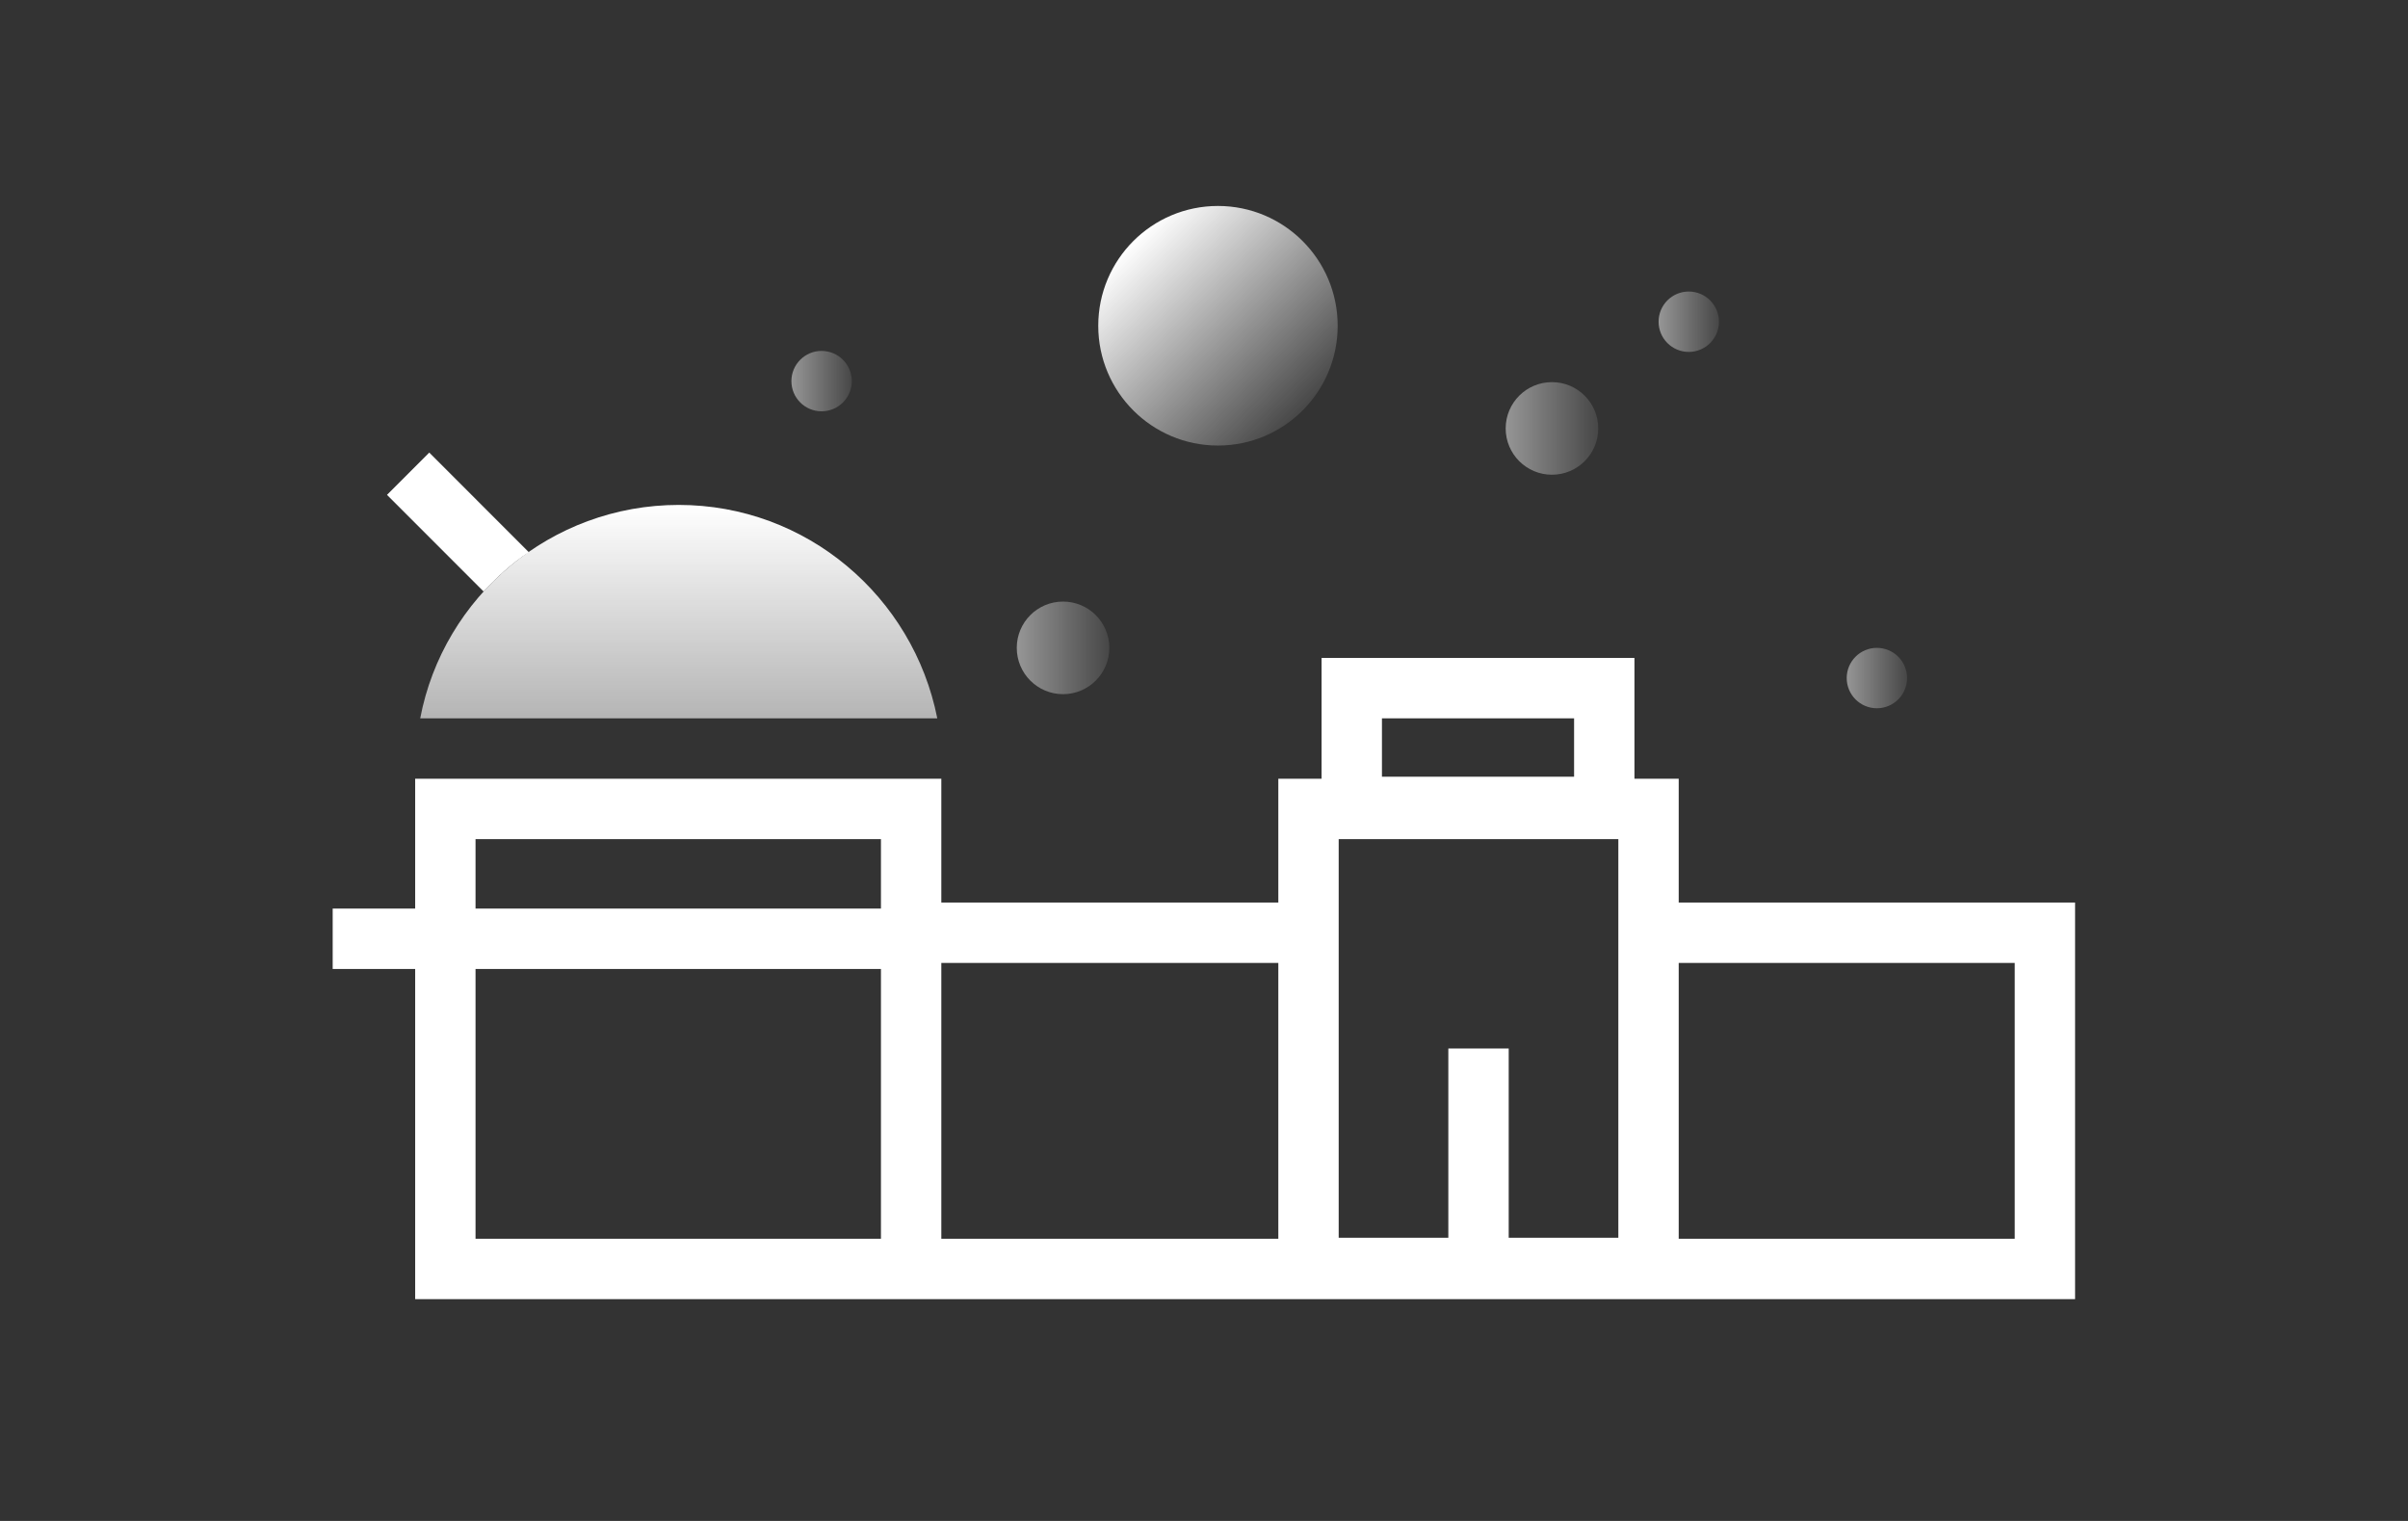 <svg width="152" height="96" viewBox="0 0 152 96" fill="none" xmlns="http://www.w3.org/2000/svg">
<rect x="0" y="0" width="152" height="96" fill="#333333" stroke="none"/>
<path d="M76.881 28.122C81.055 28.122 84.438 24.736 84.438 20.561C84.438 16.385 81.055 13 76.881 13C72.708 13 69.325 16.385 69.325 20.561C69.325 24.736 72.708 28.122 76.881 28.122Z" fill="url(#paint0_linear_397_849)"/>
<path d="M106.6 22.213C107.652 22.213 108.505 21.359 108.505 20.307C108.505 19.254 107.652 18.401 106.6 18.401C105.548 18.401 104.695 19.254 104.695 20.307C104.695 21.359 105.548 22.213 106.6 22.213Z" fill="url(#paint1_linear_397_849)"/>
<path d="M51.862 25.961C52.914 25.961 53.767 25.108 53.767 24.055C53.767 23.003 52.914 22.149 51.862 22.149C50.809 22.149 49.956 23.003 49.956 24.055C49.956 25.108 50.809 25.961 51.862 25.961Z" fill="url(#paint2_linear_397_849)"/>
<path d="M118.475 44.704C119.527 44.704 120.38 43.851 120.38 42.798C120.38 41.746 119.527 40.892 118.475 40.892C117.423 40.892 116.57 41.746 116.57 42.798C116.57 43.851 117.423 44.704 118.475 44.704Z" fill="url(#paint3_linear_397_849)"/>
<path d="M97.965 29.964C99.578 29.964 100.886 28.656 100.886 27.041C100.886 25.427 99.578 24.119 97.965 24.119C96.351 24.119 95.043 25.427 95.043 27.041C95.043 28.656 96.351 29.964 97.965 29.964Z" fill="url(#paint4_linear_397_849)"/>
<path d="M67.102 43.815C68.716 43.815 70.023 42.506 70.023 40.892C70.023 39.278 68.716 37.97 67.102 37.97C65.489 37.97 64.181 39.278 64.181 40.892C64.181 42.506 65.489 43.815 67.102 43.815Z" fill="url(#paint5_linear_397_849)"/>
<path d="M42.845 31.87C34.78 31.87 27.985 37.652 26.525 45.34H59.164C57.641 37.652 50.909 31.87 42.845 31.87Z" fill="url(#paint6_linear_397_849)"/>
<path d="M33.383 34.856L27.096 28.566L24.429 31.235L30.525 37.334C31.351 36.445 32.303 35.555 33.383 34.856Z" fill="white"/>
<path d="M105.965 56.967V49.152H103.171V41.528H83.422V49.152H80.692V56.967H59.419V49.152H26.207V57.348H21V61.16H26.207V82H55.608H59.419H80.692H105.965H130.985V56.967H105.965ZM30.017 52.964H55.608V56.967V57.348H30.017V52.964ZM30.017 78.188V61.16H55.608V78.188H30.017ZM80.692 78.188H59.419V60.779H80.692V78.188ZM87.232 45.34H99.361V49.025H87.232V45.34ZM102.155 56.967V60.779V78.124H95.234V66.18H91.423V78.124H84.502V60.779V56.967V52.964H102.155V56.967ZM127.175 78.188H105.965V60.779H127.175V78.188Z" fill="white"/>
<defs>
<linearGradient id="paint0_linear_397_849" x1="82.255" y1="25.924" x2="71.544" y2="15.219" gradientUnits="userSpaceOnUse">
<stop stop-color="white" stop-opacity="0.1"/>
<stop offset="1" stop-color="white"/>
</linearGradient>
<linearGradient id="paint1_linear_397_849" x1="108.491" y1="20.305" x2="104.696" y2="20.305" gradientUnits="userSpaceOnUse">
<stop stop-color="white" stop-opacity="0.1"/>
<stop offset="1" stop-color="white" stop-opacity="0.485"/>
</linearGradient>
<linearGradient id="paint2_linear_397_849" x1="53.753" y1="24.053" x2="49.957" y2="24.053" gradientUnits="userSpaceOnUse">
<stop stop-color="white" stop-opacity="0.1"/>
<stop offset="1" stop-color="white" stop-opacity="0.485"/>
</linearGradient>
<linearGradient id="paint3_linear_397_849" x1="120.366" y1="42.796" x2="116.57" y2="42.796" gradientUnits="userSpaceOnUse">
<stop stop-color="white" stop-opacity="0.1"/>
<stop offset="1" stop-color="white" stop-opacity="0.485"/>
</linearGradient>
<linearGradient id="paint4_linear_397_849" x1="100.864" y1="27.038" x2="95.044" y2="27.038" gradientUnits="userSpaceOnUse">
<stop stop-color="white" stop-opacity="0.1"/>
<stop offset="1" stop-color="white" stop-opacity="0.485"/>
</linearGradient>
<linearGradient id="paint5_linear_397_849" x1="70.002" y1="40.889" x2="64.181" y2="40.889" gradientUnits="userSpaceOnUse">
<stop stop-color="white" stop-opacity="0.1"/>
<stop offset="1" stop-color="white" stop-opacity="0.485"/>
</linearGradient>
<linearGradient id="paint6_linear_397_849" x1="42.829" y1="65.126" x2="42.829" y2="31.875" gradientUnits="userSpaceOnUse">
<stop stop-color="white" stop-opacity="0.1"/>
<stop offset="1" stop-color="white"/>
</linearGradient>
</defs>
</svg>
